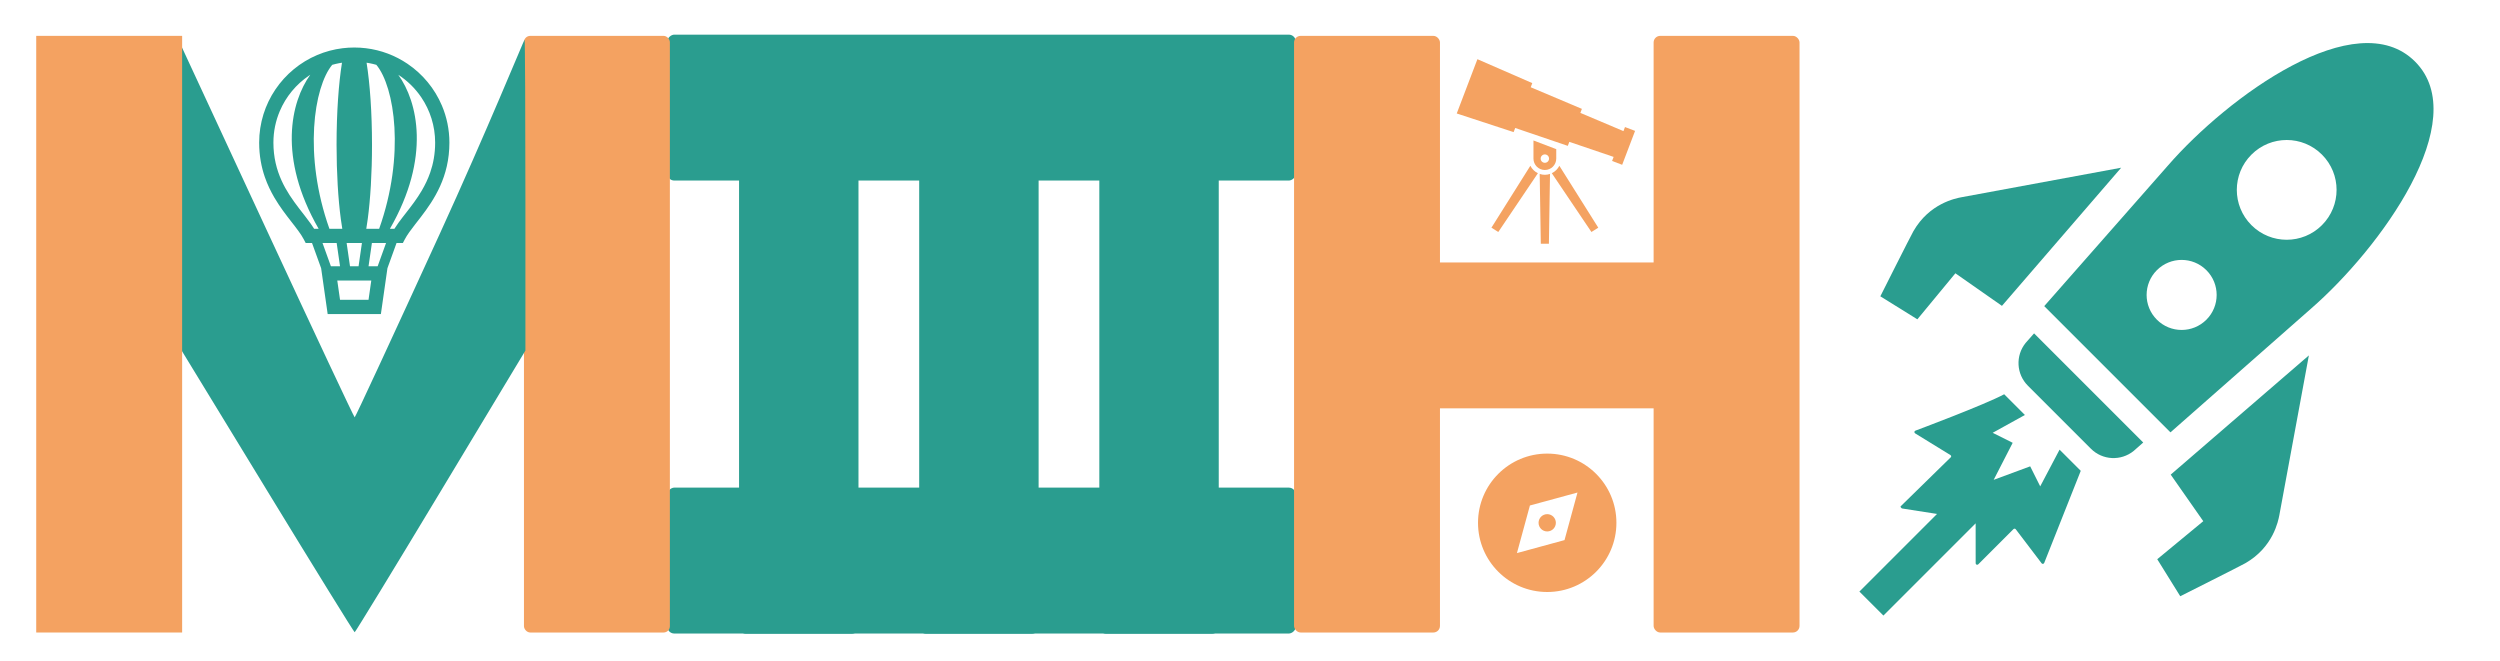 <svg xmlns="http://www.w3.org/2000/svg" xml:space="preserve" id="svg1" version="1.1" viewBox="0 0 124.852 32.992" style="max-height: 500px" width="124.852" height="32.992"><defs id="defs1"/><g id="layer2"><rect ry="0.33" y="1.852" x="45.905" height="29.797" width="5.964" id="rect10-1" style="fill:#2a9d8f;fill-opacity:1;stroke:none;stroke-width:0.181;stroke-opacity:0.469"/><rect transform="rotate(-90)" ry="0.347" y="33.327" x="-9.017" height="31.385" width="7.287" id="rect3" style="fill:#2a9d8f;fill-opacity:1;stroke:none;stroke-width:0.205;stroke-opacity:0.469"/><rect transform="rotate(-90)" ry="0.347" y="33.327" x="-31.639" height="31.385" width="7.287" id="rect4" style="fill:#2a9d8f;fill-opacity:1;stroke:none;stroke-width:0.205;stroke-opacity:0.469"/><rect ry="0.33" y="1.852" x="54.901" height="29.797" width="5.964" id="rect5" style="fill:#2a9d8f;fill-opacity:1;stroke:none;stroke-width:0.181;stroke-opacity:0.469"/><rect ry="0.33" y="1.852" x="36.909" height="29.797" width="5.964" id="rect6" style="fill:#2a9d8f;fill-opacity:1;stroke:none;stroke-width:0.181;stroke-opacity:0.469"/></g><g id="layer1"><rect ry="0.315" y="1.791" x="26.167" height="29.797" width="7.287" id="rect8" style="fill:#f4a261;fill-opacity:1;stroke:none;stroke-width:0.181;stroke-opacity:1"/><path id="path8" d="M 5.929,15.842 16.22,28.496 26.37,15.842" style="fill:#ffffff;fill-opacity:0;stroke:none;stroke-width:0.158;stroke-opacity:1"/><rect ry="0.33" y="1.791" x="64.626" height="29.797" width="7.287" id="rect9" style="fill:#f4a261;fill-opacity:1;stroke:none;stroke-width:0.2;stroke-opacity:1"/><rect transform="rotate(-90)" ry="0.236" y="65.871" x="-20.394" height="21.33" width="7.287" id="rect9-8" style="fill:#f4a261;fill-opacity:1;stroke:none;stroke-width:0.169;stroke-opacity:1"/><rect ry="0.33" y="1.791" x="82.583" height="29.797" width="7.287" id="rect10" style="fill:#f4a261;fill-opacity:1;stroke:none;stroke-width:0.2;stroke-opacity:0.469"/><path id="path13" d="m 13.252,24.358 -4.405,-7.218 0.029,-7.582 0.029,-7.582 4.376,9.433 c 2.407,5.188 4.401,9.433 4.432,9.433 0.031,1.37e-4 1.943,-4.125 4.25,-9.166 2.307,-5.042 4.213,-9.699 4.235,-9.699 0.023,0 0.041,3.907 0.041,8.032 v 7.499 l -4.235,7.033 c -2.329,3.868 -4.261,7.033 -4.292,7.034 -0.031,9.1e-4 -2.038,-3.247 -4.461,-7.216 z" style="fill:#2a9d8f;fill-opacity:1;stroke:none;stroke-width:0.088;stroke-opacity:0.086"/><rect y="1.791" x="1.809" height="29.797" width="7.287" id="rect7" style="fill:#f4a261;fill-opacity:1;stroke:none;stroke-width:0.181;stroke-opacity:0.335"/><g style="fill:#2a9d8f;fill-opacity:1" transform="matrix(0.026,0,0,0.026,11.037,2.373)" id="g1">
	<path style="fill:#2a9d8f;fill-opacity:1" id="path1" d="M 424.329,111.575 C 410.453,78.777 387.309,50.904 358.159,31.211 334.864,15.454 307.663,4.94 278.386,1.367 271.051,0.46 263.58,0 256.004,0 h -0.008 c -7.569,0 -15.039,0.46 -22.381,1.36 -17.072,2.092 -33.447,6.534 -48.736,13 -32.806,13.876 -60.664,37.028 -80.37,66.178 -19.693,29.148 -31.212,64.37 -31.212,102.162 0,24.882 4.238,46.87 10.946,66.253 5.03,14.533 11.428,27.609 18.363,39.453 10.424,17.751 22.056,32.767 32.292,45.896 5.114,6.557 9.888,12.645 13.966,18.31 4.102,5.642 7.508,10.862 9.986,15.598 l 3.838,7.334 h 12.168 l 17.479,48.434 12.554,88.022 h 102.208 l 1.684,-11.753 10.893,-76.27 17.479,-48.434 h 12.162 l 3.845,-7.334 c 2.197,-4.208 5.136,-8.8 8.64,-13.732 6.119,-8.656 13.959,-18.325 22.314,-29.225 12.509,-16.338 26.166,-35.503 36.711,-58.874 5.265,-11.693 9.752,-24.443 12.902,-38.35 3.157,-13.921 4.977,-29.006 4.977,-45.329 -0.001,-25.183 -5.122,-49.257 -14.375,-71.124 z m -153.648,263.969 -6.459,44.642 H 247.778 L 241.32,375.544 Z M 178.873,348.17 c -1.978,-3.203 -4.094,-6.368 -6.337,-9.533 -6.896,-9.714 -14.85,-19.496 -22.902,-30.018 -12.071,-15.765 -24.308,-33.1 -33.501,-53.502 -4.593,-10.198 -8.445,-21.158 -11.164,-33.146 -2.711,-11.98 -4.298,-24.972 -4.298,-39.271 0,-21.49 4.351,-41.885 12.207,-60.459 11.783,-27.85 31.491,-51.599 56.289,-68.346 0.764,-0.514 1.542,-1.012 2.312,-1.518 -37.043,51.311 -62.952,158.43 16.036,295.792 h -8.642 z M 213.628,33.243 c 4.358,-1.232 8.784,-2.289 13.294,-3.142 1.813,-0.34 3.641,-0.65 5.469,-0.922 -6.428,39.861 -10.424,95.803 -10.424,157.758 0,54.379 3.082,104.134 8.18,142.439 0.876,6.624 1.821,12.894 2.818,18.794 H 208.227 C 157.973,206.849 178.436,75.551 213.628,33.243 Z m -18.619,342.301 h 27.163 l 6.458,44.642 h -17.524 z m 88.354,109.082 h -54.726 l -5.288,-37.066 h 65.309 z m 17.532,-64.44 h -17.516 l 6.451,-44.642 H 317 Z m 2.878,-72.016 h -24.731 c 0.997,-5.899 1.942,-12.169 2.818,-18.794 5.099,-38.305 8.18,-88.06 8.18,-142.439 0,-61.97 -4.004,-117.912 -10.424,-157.772 1.829,0.279 3.656,0.582 5.47,0.929 4.502,0.853 8.935,1.911 13.286,3.142 35.2,42.3 55.663,173.605 5.401,314.934 z M 401.88,240.002 c -4.336,12.554 -9.895,23.967 -16.097,34.558 -9.306,15.878 -20.077,29.859 -30.268,42.904 -5.091,6.534 -10.038,12.834 -14.563,19.088 -2.787,3.867 -5.438,7.72 -7.848,11.618 h -8.619 c 78.988,-137.348 53.079,-244.458 16.044,-295.778 17.51,11.376 32.594,26.181 44.28,43.471 16.746,24.814 26.513,54.62 26.521,86.837 -0.008,21.784 -3.665,40.562 -9.45,57.302 z" class="st0"/>
</g><g style="fill:#2a9d8f;fill-opacity:1" transform="matrix(0.056,0,0,0.056,92.86,2.11)" id="g5">
	<path style="fill:#2a9d8f;fill-opacity:1" id="path1-3" d="m 233.449,111.887 -142.5,26.344 c -4.922,0.953 -28.547,5.359 -42.828,30.344 -2.5,4.359 -29.453,58 -29.453,58 l 33.016,20.516 33.906,-41.047 41.531,29.047 z" class="st0"/>
	<path style="fill:#2a9d8f;fill-opacity:1" id="path2" d="m 400.839,279.262 -26.344,142.5 c -0.953,4.922 -5.375,28.563 -30.344,42.844 -4.359,2.484 -58.016,29.438 -58.016,29.438 l -20.516,-33.016 41.047,-33.906 -29.047,-41.532 z" class="st0"/>
	<path style="fill:#2a9d8f;fill-opacity:1" id="path3" d="m 155.777,259.622 -7.531,8.531 c -9.188,11.344 -8.328,27.813 2.016,38.141 l 56.172,56.172 c 10.328,10.344 26.781,11.203 38.141,2.016 l 8.531,-7.531 z" class="st0"/>
	<path style="fill:#2a9d8f;fill-opacity:1" id="path4" d="M 495.512,17.215 C 443.168,-35.129 328.637,48.449 275.105,110.012 L 164.839,235.325 277.402,347.888 402.715,237.607 C 464.277,184.075 547.855,69.543 495.512,17.215 Z m -230.22,230.203 c -12.203,-12.188 -12.203,-31.953 0,-44.156 12.188,-12.203 31.969,-12.203 44.156,0 12.203,12.203 12.203,31.969 0.016,44.156 -12.203,12.204 -31.984,12.204 -44.172,0 z m 84.313,-84.312 c -17.375,-17.375 -17.375,-45.531 0.016,-62.891 17.359,-17.391 45.531,-17.391 62.891,-0.016 17.375,17.375 17.375,45.531 0,62.906 -17.36,17.376 -45.532,17.376 -62.907,0.001 z" class="st0"/>
	<path style="fill:#2a9d8f;fill-opacity:1" id="path5" d="m 164.808,464.356 32.594,-82.157 -18.891,-18.875 -17.266,32.734 -8.938,-17.859 -32.563,12.047 16.953,-33.031 -17.844,-8.922 28.734,-15.891 -18.469,-18.484 c -17.406,9.391 -79.234,32.484 -79.234,32.484 -0.484,0.188 -0.797,0.625 -0.828,1.125 -0.047,0.516 0.203,0.984 0.625,1.25 l 31.516,19.391 c 0.594,0.375 0.813,1.125 0.5,1.75 l -45.016,44.047 c -0.25,0.5 1.172,2.047 1.688,1.859 l 30.859,4.828 -69.234,69.234 21.422,21.391 82.25,-82.25 0.016,35.625 c 0,0.547 0.313,1.031 0.828,1.25 0.5,0.203 1.063,0.094 1.453,-0.281 l 31.438,-31.438 c 0.266,-0.281 0.641,-0.422 1.047,-0.391 0.391,0.016 0.734,0.203 0.969,0.516 l 23.078,30.359 c 0.281,0.391 0.75,0.578 1.234,0.516 0.501,-0.077 0.892,-0.389 1.079,-0.827 z" class="st0"/>
</g><g style="fill:#f4a261;fill-opacity:1" transform="matrix(0.018,0,0,0.018,72.596,2.956)" id="g4">
	<polygon style="fill:#f4a261;fill-opacity:1" id="polygon1" points="467.574,293.016 503.392,198.925 475.424,188.276 471.133,199.529 351.573,148.977 355.812,137.827 213.84,77.84 218.191,66.38 65.949,0 8.608,150.614 166.433,202.312 170.801,190.852 316.728,240.474 320.976,229.324 443.879,271.113 439.597,282.374" class="st0"/>
	<path style="fill:#f4a261;fill-opacity:1" id="path1-7" d="M 238.759,318.339 241.844,512 h 22.445 l 3.084,-193.661 c -4.506,1.534 -9.306,2.412 -14.303,2.412 -5.006,0.001 -9.805,-0.878 -14.311,-2.412 z" class="st0"/>
	<path style="fill:#f4a261;fill-opacity:1" id="path2-4" d="M 212.858,295.704 104.861,467.47 123.86,479.43 233.788,316.323 c -9.073,-4.334 -16.459,-11.615 -20.93,-20.619 z" class="st0"/>
	<path style="fill:#f4a261;fill-opacity:1" id="path3-2" d="M 272.354,316.323 382.281,479.43 401.271,467.47 293.275,295.704 c -4.473,9.004 -11.857,16.285 -20.921,20.619 z" class="st0"/>
	<path style="fill:#f4a261;fill-opacity:1" id="path4-7" d="m 253.07,307.431 c 17.456,0 31.605,-14.14 31.605,-31.605 v -26.245 l -63.21,-24.074 v 50.319 c 0.001,17.465 14.149,31.605 31.605,31.605 z m 0,-43.237 c 6.436,0 11.641,5.222 11.641,11.632 0,6.428 -5.205,11.649 -11.641,11.649 -6.444,0 -11.649,-5.222 -11.649,-11.649 0,-6.41 5.205,-11.632 11.649,-11.632 z" class="st0"/>
</g><g style="fill:#f4a261;fill-opacity:1" transform="matrix(0.108,0,0,0.108,73.813,22.653)" id="g1-3">
	<circle style="fill:#f4a261;fill-opacity:1" id="circle1" r="4" cy="32" cx="32" fill="#231f20"/>
	<path style="fill:#f4a261;fill-opacity:1" id="path1-1" d="M 32,0 C 14.328,0 0,14.328 0,32 0,49.672 14.328,64 32,64 49.672,64 64,49.672 64,32 64,14.328 49.672,0 32,0 Z m 8,40 -22,6 6,-22 22,-6 z" fill="#231f20"/>
</g></g><style id="style1" type="text/css">
	.st0{fill:#000000;}
</style><style id="style1-1" type="text/css">

	.st0{fill:#000000;}

</style><style id="style1-8" type="text/css">
	.st0{fill:#000000;}
</style></svg>